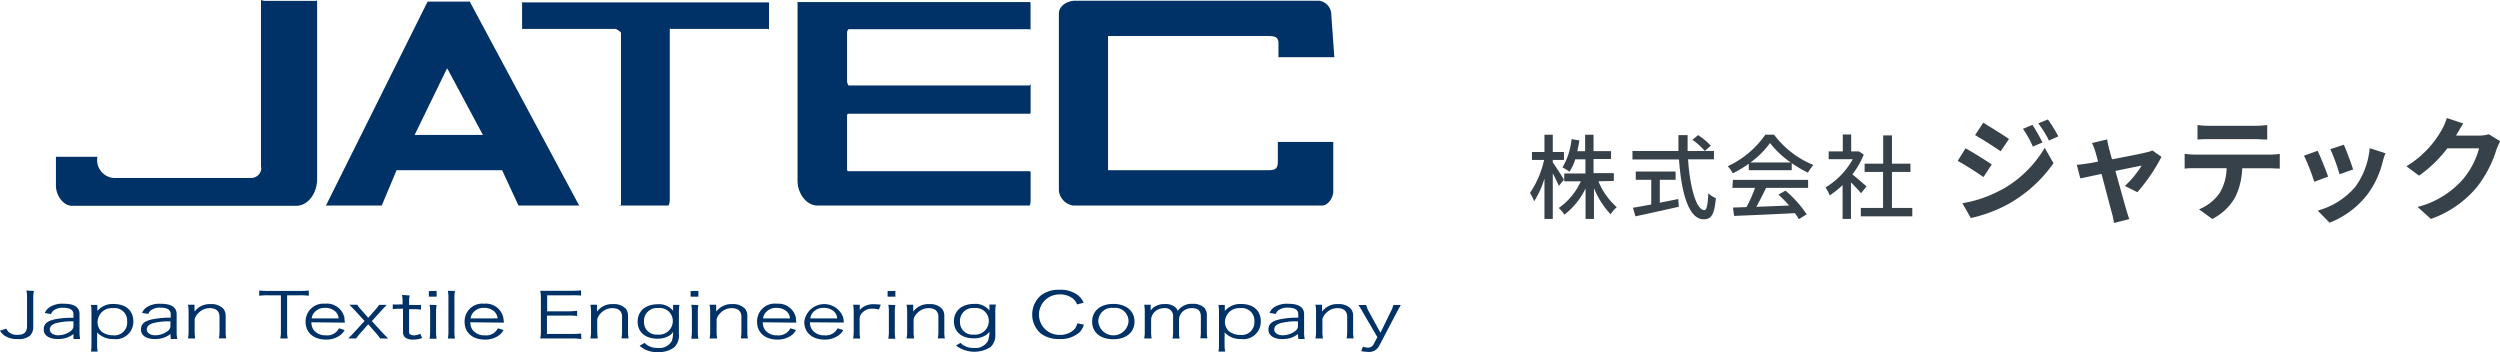 <svg xmlns="http://www.w3.org/2000/svg" viewBox="0 0 353.96 49.84"><defs><style>.cls-1{fill:#003267;}.cls-2{fill:#374149;}</style></defs><g id="レイヤー_2" data-name="レイヤー 2"><g id="footer"><path class="cls-1" d="M37,23.75A1.45,1.45,0,0,1,35.5,25.2h-19a2.55,2.55,0,0,1-2.71-3H7.92v4.1c0,1.32,1,2.84,2.29,2.84H41.9c1.83,0,3-1.93,3-3.76V.12c0-.26.07,0-.19,0H37.45c-.28,0-.5-.23-.5,0v23.6Z"/><path class="cls-1" d="M73.51,29.1H82s.07,0,0,0L66.51.23a.05.05,0,0,0-.05,0H60.54a.05.05,0,0,0,0,0L46.15,29.1s0,0,.05,0H54s0,0,.05,0l2.1-5s0,0,.05,0H71.09s0,0,0,0l2.32,5S73.49,29.1,73.51,29.1Zm-15-9.59,4.75-9.76a.06.06,0,0,1,.1,0l5.23,9.76a1,1,0,0,0,0-.41h-10A1,1,0,0,0,58.49,19.51Z"/><path class="cls-1" d="M108.78.34H73.92c-.13,0,0,.1,0,.22V4.2c0,.12-.13-.1,0-.1H87.17c.12,0,.75.42.75.54V29.1c0,.12-.43,0-.31,0h7c.12,0,.22-.55.22-.67V4.1c0-.12.1,0,.22,0h13.69c.12,0,.14.12.14,0V.56C108.92.44,108.9.34,108.78.34Z"/><path class="cls-1" d="M145.91,4.21V.45a.16.16,0,0,0-.16-.16H112.92c-.09,0,0,.07,0,.16V25.62c0,1.67,1.17,3.48,2.84,3.48h30c.09,0,.16-.52.16-.61V24.4a.16.16,0,0,0-.16-.16h-25.6c-.09,0-.23-.07-.23-.16v-7.8c0-.09.14-.18.23-.18h25.6a.14.14,0,0,0,.16-.14V11.88c0-.09-.07.22-.16.22h-25.6c-.09,0-.23-.46-.23-.54v-7c0-.08.14-.43.23-.43h25.6C145.84,4.1,145.91,4.3,145.91,4.21Z"/><path class="cls-1" d="M151.92,29.1h35.27c.87,0,1.58-1.16,1.58-2v-7h-7.85v2.77c0,1-.34,1.23-1.37,1.23H156.88V5.1h22.44c.93,0,1.69,0,1.69,1v2h7.91l-.43-6a2,2,0,0,0-1.74-2H152.26c-1.12,0-2.34.7-2.34,1.82V27A2.41,2.41,0,0,0,151.92,29.1Z"/><path class="cls-1" d="M4.8,41.19a4.12,4.12,0,0,0-.09,1v4a1.8,1.8,0,0,1-.46,1.34A2.56,2.56,0,0,1,2.43,48a3,3,0,0,1-1.87-.54A2.23,2.23,0,0,1,0,46.82l.89-.29a1.59,1.59,0,0,0,.4.53,1.74,1.74,0,0,0,1.15.35c1,0,1.39-.39,1.39-1.28v-4a4.12,4.12,0,0,0-.09-1Z"/><path class="cls-1" d="M10.4,47.29a3.25,3.25,0,0,1-1,.54A4,4,0,0,1,8.19,48c-1.25,0-2-.51-2-1.35s.56-1.22,1.61-1.45A11.94,11.94,0,0,1,10.4,45v-.51c0-.6-.49-.91-1.42-.91a2.15,2.15,0,0,0-1.4.38,1.09,1.09,0,0,0-.35.51l-.88-.15A1.78,1.78,0,0,1,7,43.51,3.33,3.33,0,0,1,9,43c1.5,0,2.26.49,2.26,1.45V47a5.07,5.07,0,0,0,.09,1H10.4Zm0-1.79a8.85,8.85,0,0,0-2.5.26c-.57.19-.85.49-.85.91s.46.8,1.19.8a2.92,2.92,0,0,0,1.81-.63.86.86,0,0,0,.35-.76Z"/><path class="cls-1" d="M12.88,49.78a6.5,6.5,0,0,0,.07-1V44.17a6.12,6.12,0,0,0-.07-1h.9v.5a2.62,2.62,0,0,1,0,.37,2.8,2.8,0,0,1,2.3-1c1.74,0,2.8.93,2.8,2.47A2.47,2.47,0,0,1,16.07,48a3,3,0,0,1-2.32-.94,4.4,4.4,0,0,1,0,.62v1.1a5.06,5.06,0,0,0,.08,1ZM18,45.53a1.77,1.77,0,0,0-2-1.9,2,2,0,0,0-2.18,1.91A1.78,1.78,0,0,0,14.44,47a2.61,2.61,0,0,0,1.55.47A1.79,1.79,0,0,0,18,45.53Z"/><path class="cls-1" d="M24.13,47.29a3.15,3.15,0,0,1-1,.54,4,4,0,0,1-1.17.18c-1.24,0-2-.51-2-1.35s.56-1.22,1.61-1.45a11.94,11.94,0,0,1,2.6-.23v-.51c0-.6-.48-.91-1.42-.91a2.16,2.16,0,0,0-1.4.38,1.09,1.09,0,0,0-.35.51l-.88-.15a1.78,1.78,0,0,1,.63-.79,3.35,3.35,0,0,1,2-.5c1.49,0,2.26.49,2.26,1.45V47a4.38,4.38,0,0,0,.09,1h-.92Zm0-1.79a8.71,8.71,0,0,0-2.49.26c-.58.19-.86.49-.86.91s.46.8,1.19.8a2.92,2.92,0,0,0,1.81-.63.86.86,0,0,0,.35-.76Z"/><path class="cls-1" d="M26.61,47.92a4.37,4.37,0,0,0,.09-1V44.15a4.54,4.54,0,0,0-.09-1h.93v.6a2.06,2.06,0,0,1,0,.38,2.63,2.63,0,0,1,2.28-1.07,2.3,2.3,0,0,1,1.81.66,1.56,1.56,0,0,1,.32,1v2.19a5.31,5.31,0,0,0,.07,1H31a6.33,6.33,0,0,0,.08-1V44.86c0-.8-.49-1.23-1.38-1.23a2.21,2.21,0,0,0-1.62.7,1.88,1.88,0,0,0-.52.88v1.71a6.33,6.33,0,0,0,.08,1Z"/><path class="cls-1" d="M40.65,46.92a4.21,4.21,0,0,0,.09,1H39.68a4.11,4.11,0,0,0,.09-1V41.81H38a11.22,11.22,0,0,0-1.3.06v-.74a11,11,0,0,0,1.29.06h4.4a11,11,0,0,0,1.33-.06v.74a11.2,11.2,0,0,0-1.33-.06H40.65Z"/><path class="cls-1" d="M44.09,45.63a1.74,1.74,0,0,0,.45,1.24,2.14,2.14,0,0,0,1.6.61,1.88,1.88,0,0,0,1.86-1l.79.25a2.08,2.08,0,0,1-.62.73,3.26,3.26,0,0,1-2,.62c-1.78,0-2.9-1-2.9-2.5A2.51,2.51,0,0,1,46,43,2.54,2.54,0,0,1,48.77,45c0,.1,0,.45.08.68Zm3.85-.55a1.42,1.42,0,0,0-.6-1.09,2.1,2.1,0,0,0-1.33-.4,1.88,1.88,0,0,0-1.6.77,1.47,1.47,0,0,0-.28.72Z"/><path class="cls-1" d="M53.83,47.92c-.16-.23-.27-.37-.51-.66l-1.19-1.35-1.26,1.43a4.63,4.63,0,0,0-.44.58H49.31c.18-.18.49-.49.74-.77l1.57-1.7-1.46-1.59-.68-.71h1.11a3.19,3.19,0,0,0,.44.59L52.14,45l1.09-1.25a4.24,4.24,0,0,0,.44-.59h1.09l-.69.73-1.42,1.57,1.49,1.63.81.84Z"/><path class="cls-1" d="M58,41.83a4.73,4.73,0,0,0-.08,1v.34h.54a9.62,9.62,0,0,0,1.15,0v.67a7.6,7.6,0,0,0-1.15-.06h-.54v3.08c0,.26,0,.39.15.47a.86.86,0,0,0,.55.15,1.84,1.84,0,0,0,.89-.23l.25.62a3.78,3.78,0,0,1-1.28.21,1.79,1.79,0,0,1-1.1-.28,1,1,0,0,1-.32-.85V43.71h-.45a8.72,8.72,0,0,0-1,.06V43.1a7.27,7.27,0,0,0,1,0H57v-.34a5,5,0,0,0-.08-1Z"/><path class="cls-1" d="M61.82,41.19V42h-1.1v-.79Zm0,2a4.75,4.75,0,0,0-.08,1v2.77a5.2,5.2,0,0,0,.08,1h-1a5.7,5.7,0,0,0,.08-1V44.15a4.81,4.81,0,0,0-.08-1Z"/><path class="cls-1" d="M64.41,41.19a5.72,5.72,0,0,0-.07,1v4.74a6.24,6.24,0,0,0,.07,1h-1a5,5,0,0,0,.08-1V42.18a4.77,4.77,0,0,0-.08-1Z"/><path class="cls-1" d="M66.6,45.63a1.65,1.65,0,0,0,.45,1.24,2.1,2.1,0,0,0,1.59.61,1.87,1.87,0,0,0,1.86-1l.79.25a2.08,2.08,0,0,1-.62.73,3.26,3.26,0,0,1-2,.62c-1.78,0-2.89-1-2.89-2.5A2.5,2.5,0,0,1,68.54,43,2.53,2.53,0,0,1,71.27,45c0,.1.06.45.08.68Zm3.85-.55a1.48,1.48,0,0,0-.6-1.09,2.12,2.12,0,0,0-1.34-.4,1.89,1.89,0,0,0-1.6.77,1.58,1.58,0,0,0-.28.72Z"/><path class="cls-1" d="M82.31,48A10.31,10.31,0,0,0,81,47.92H77.73c-.54,0-.85,0-1.24,0a4.76,4.76,0,0,0,.09-1.06V42.17a4.83,4.83,0,0,0-.09-1l1.24,0H81a11.9,11.9,0,0,0,1.27-.06v.74A11.13,11.13,0,0,0,81,41.81H77.47v2.27h3A12.44,12.44,0,0,0,81.71,44v.74a8.88,8.88,0,0,0-1.27-.06h-3v2.6h3.58a11.83,11.83,0,0,0,1.26-.06Z"/><path class="cls-1" d="M83.59,47.92a5,5,0,0,0,.09-1V44.15a5.24,5.24,0,0,0-.09-1h.93v.6a2.06,2.06,0,0,1,0,.38,2.62,2.62,0,0,1,2.28-1.07,2.3,2.3,0,0,1,1.81.66,1.55,1.55,0,0,1,.31,1v2.19a5.18,5.18,0,0,0,.08,1H88a6.36,6.36,0,0,0,.07-1V44.86c0-.8-.48-1.23-1.37-1.23a2.19,2.19,0,0,0-1.62.7,1.8,1.8,0,0,0-.52.88v1.71a6.33,6.33,0,0,0,.08,1Z"/><path class="cls-1" d="M91.26,48.54a1.53,1.53,0,0,0,.36.31,2.55,2.55,0,0,0,1.51.41,2,2,0,0,0,2-1A3.93,3.93,0,0,0,95.3,47a1.87,1.87,0,0,1-.48.49,3.11,3.11,0,0,1-1.75.46c-1.71,0-2.79-.93-2.79-2.41s1.1-2.46,2.85-2.46A2.52,2.52,0,0,1,95.3,44c0-.15,0-.22,0-.34v-.5h.9a5.83,5.83,0,0,0-.08,1v3.17a2.3,2.3,0,0,1-.65,1.84,3.56,3.56,0,0,1-2.35.67,3.52,3.52,0,0,1-2.56-.88Zm1.85-1.17a1.93,1.93,0,0,0,2.15-1.92,1.84,1.84,0,0,0-2.08-1.83,1.81,1.81,0,0,0-2,1.9A1.76,1.76,0,0,0,93.11,47.37Z"/><path class="cls-1" d="M98.88,41.19V42h-1.1v-.79Zm0,2a5.53,5.53,0,0,0-.08,1v2.77a6.14,6.14,0,0,0,.08,1h-1a6.85,6.85,0,0,0,.08-1V44.15a5.62,5.62,0,0,0-.08-1Z"/><path class="cls-1" d="M100.46,47.92a4.37,4.37,0,0,0,.09-1V44.15a4.54,4.54,0,0,0-.09-1h.94v.6a1.55,1.55,0,0,1,0,.38,2.65,2.65,0,0,1,2.29-1.07,2.28,2.28,0,0,1,1.8.66,1.5,1.5,0,0,1,.32,1v2.19a4.48,4.48,0,0,0,.08,1h-1a5.33,5.33,0,0,0,.08-1V44.86c0-.8-.49-1.23-1.38-1.23a2.17,2.17,0,0,0-1.61.7,1.72,1.72,0,0,0-.52.88v1.71a5.33,5.33,0,0,0,.08,1Z"/><path class="cls-1" d="M108,45.63a1.74,1.74,0,0,0,.45,1.24,2.12,2.12,0,0,0,1.6.61,1.88,1.88,0,0,0,1.86-1l.79.25a2.19,2.19,0,0,1-.62.73,3.27,3.27,0,0,1-2,.62c-1.77,0-2.89-1-2.89-2.5A2.51,2.51,0,0,1,110,43,2.54,2.54,0,0,1,112.69,45c0,.1,0,.45.08.68Zm3.85-.55a1.48,1.48,0,0,0-.6-1.09,2.1,2.1,0,0,0-1.33-.4,1.88,1.88,0,0,0-1.6.77,1.47,1.47,0,0,0-.28.72Z"/><path class="cls-1" d="M114.69,45.63a1.65,1.65,0,0,0,.45,1.24,2.1,2.1,0,0,0,1.59.61,1.86,1.86,0,0,0,1.86-1l.8.25a2.21,2.21,0,0,1-.63.73,3.26,3.26,0,0,1-2,.62c-1.77,0-2.89-1-2.89-2.5a2.85,2.85,0,0,1,5.53-.59c0,.1.06.45.08.68Zm3.85-.55a1.48,1.48,0,0,0-.6-1.09,2.1,2.1,0,0,0-1.33-.4,1.9,1.9,0,0,0-1.61.77,1.7,1.7,0,0,0-.28.72Z"/><path class="cls-1" d="M124.43,43.83a3.23,3.23,0,0,0-.92-.13,1.85,1.85,0,0,0-1.39.54,1.24,1.24,0,0,0-.41.88v1.81a5.16,5.16,0,0,0,.08,1h-1a6,6,0,0,0,.08-1V44.15a4.81,4.81,0,0,0-.08-1h.94v.5a1.18,1.18,0,0,1,0,.27,1.72,1.72,0,0,1,.63-.54,2.72,2.72,0,0,1,1.35-.31,7,7,0,0,1,1,.08Z"/><path class="cls-1" d="M126.77,41.19V42h-1.1v-.79Zm0,2a4.75,4.75,0,0,0-.08,1v2.77a5.2,5.2,0,0,0,.08,1h-1a5.7,5.7,0,0,0,.08-1V44.15a4.81,4.81,0,0,0-.08-1Z"/><path class="cls-1" d="M128.35,47.92a4.37,4.37,0,0,0,.09-1V44.15a4.54,4.54,0,0,0-.09-1h.94v.6a1.55,1.55,0,0,1,0,.38,2.63,2.63,0,0,1,2.28-1.07,2.28,2.28,0,0,1,1.81.66,1.56,1.56,0,0,1,.32,1v2.19a4.48,4.48,0,0,0,.08,1h-1a5.33,5.33,0,0,0,.08-1V44.86c0-.8-.49-1.23-1.38-1.23a2.17,2.17,0,0,0-1.61.7,1.72,1.72,0,0,0-.52.88v1.71a5.33,5.33,0,0,0,.08,1Z"/><path class="cls-1" d="M136,48.54a1.53,1.53,0,0,0,.36.31,2.58,2.58,0,0,0,1.52.41,2,2,0,0,0,2-1,3.85,3.85,0,0,0,.21-1.31,1.9,1.9,0,0,1-.49.49,3.11,3.11,0,0,1-1.75.46c-1.7,0-2.79-.93-2.79-2.41s1.11-2.46,2.86-2.46a2.54,2.54,0,0,1,2.17.93,2.24,2.24,0,0,1,0-.34v-.5H141a5,5,0,0,0-.08,1v3.17a2.3,2.3,0,0,1-.66,1.84,4.3,4.3,0,0,1-4.91-.21Zm1.86-1.17A1.93,1.93,0,0,0,140,45.45a1.83,1.83,0,0,0-2.08-1.83,1.81,1.81,0,0,0-2,1.9A1.76,1.76,0,0,0,137.88,47.37Z"/><path class="cls-1" d="M152.49,43.1a2,2,0,0,0-.53-.78,2.85,2.85,0,0,0-2-.63,2.86,2.86,0,1,0,0,5.72,2.89,2.89,0,0,0,2.11-.74,1.75,1.75,0,0,0,.45-.89l.94.18A2.72,2.72,0,0,1,152.9,47,4,4,0,0,1,150,48a4.17,4.17,0,0,1-2.64-.78,3.58,3.58,0,0,1,.07-5.44,4.13,4.13,0,0,1,2.59-.75,4,4,0,0,1,2.52.71,2.84,2.84,0,0,1,.89,1.12Z"/><path class="cls-1" d="M154.63,45.54c0-1.53,1.18-2.51,3-2.51s3,1,3,2.5-1.17,2.5-3,2.5S154.63,47.07,154.63,45.54Zm.87,0a2.15,2.15,0,0,0,4.28,0,1.88,1.88,0,0,0-2.11-1.94A1.91,1.91,0,0,0,155.5,45.52Z"/><path class="cls-1" d="M162,47.92a5,5,0,0,0,.08-1V44.15a4.81,4.81,0,0,0-.08-1h.92v.48s0,.15,0,.32a2.15,2.15,0,0,1,.43-.44,2.59,2.59,0,0,1,1.59-.46,2.11,2.11,0,0,1,1.46.45,1.09,1.09,0,0,1,.35.52,2.35,2.35,0,0,1,2.09-1,2.26,2.26,0,0,1,1.65.54,1.53,1.53,0,0,1,.38,1.15v2.19a4.65,4.65,0,0,0,.08,1h-1a4.77,4.77,0,0,0,.07-1V44.83c0-.84-.39-1.2-1.29-1.2a1.85,1.85,0,0,0-1.43.64,1.68,1.68,0,0,0-.37.91v1.75a4.59,4.59,0,0,0,.08,1h-1a4.75,4.75,0,0,0,.08-1V44.83a1.11,1.11,0,0,0-1.26-1.2,1.88,1.88,0,0,0-1.48.67,1.71,1.71,0,0,0-.37.88v1.74a6.28,6.28,0,0,0,.07,1Z"/><path class="cls-1" d="M172.51,49.78a5.44,5.44,0,0,0,.08-1V44.17a5.15,5.15,0,0,0-.08-1h.9v.5a2.62,2.62,0,0,1,0,.37,2.82,2.82,0,0,1,2.3-1c1.74,0,2.8.93,2.8,2.47A2.47,2.47,0,0,1,175.7,48a3,3,0,0,1-2.32-.94,4.4,4.4,0,0,1,0,.62v1.1a6,6,0,0,0,.08,1Zm5.09-4.25a1.77,1.77,0,0,0-2-1.9,2,2,0,0,0-2.17,1.91,1.75,1.75,0,0,0,.64,1.41,2.59,2.59,0,0,0,1.55.47A1.78,1.78,0,0,0,177.6,45.53Z"/><path class="cls-1" d="M183.77,47.29a3.25,3.25,0,0,1-1,.54,4,4,0,0,1-1.18.18c-1.24,0-2-.51-2-1.35s.57-1.22,1.62-1.45a11.87,11.87,0,0,1,2.6-.23v-.51c0-.6-.49-.91-1.43-.91a2.16,2.16,0,0,0-1.4.38,1.25,1.25,0,0,0-.35.51l-.88-.15a1.85,1.85,0,0,1,.63-.79,3.37,3.37,0,0,1,2-.5c1.49,0,2.26.49,2.26,1.45V47a4.38,4.38,0,0,0,.09,1h-.91Zm0-1.79a8.8,8.8,0,0,0-2.5.26c-.58.19-.86.49-.86.91s.46.8,1.2.8a2.94,2.94,0,0,0,1.81-.63.88.88,0,0,0,.35-.76Z"/><path class="cls-1" d="M186.24,47.92a4.37,4.37,0,0,0,.09-1V44.15a4.54,4.54,0,0,0-.09-1h.94v.6a2.06,2.06,0,0,1,0,.38,2.62,2.62,0,0,1,2.28-1.07,2.28,2.28,0,0,1,1.8.66,1.5,1.5,0,0,1,.32,1v2.19a4.48,4.48,0,0,0,.08,1h-1a5.33,5.33,0,0,0,.08-1V44.86c0-.8-.48-1.23-1.38-1.23a2.17,2.17,0,0,0-1.61.7,1.72,1.72,0,0,0-.52.88v1.71a5.33,5.33,0,0,0,.08,1Z"/><path class="cls-1" d="M192.94,44.18a8.89,8.89,0,0,0-.62-1h1.11a4.4,4.4,0,0,0,.38.94l1.64,3,1.46-3a4,4,0,0,0,.37-.94h1.05l-.55,1L195.25,49a1.6,1.6,0,0,1-1.6.82,5.68,5.68,0,0,1-.92-.1l.24-.65a1.87,1.87,0,0,0,.68.15.88.88,0,0,0,.84-.49l.52-1Z"/><path class="cls-2" d="M220.71,26.32c-.17-.43-.53-1.13-.86-1.78V31h-1.18V25.27a12.69,12.69,0,0,1-1.46,3.23,6.59,6.59,0,0,0-.59-1.19,13.26,13.26,0,0,0,2-4.67H216.9V21.52h1.77V19.08h1.18v2.44h1.58v1.12h-1.58V23c.35.48,1.34,2,1.58,2.43Zm5.6-.65a9.86,9.86,0,0,0,2.6,3.66,5.31,5.31,0,0,0-.88,1,12,12,0,0,1-2.35-3.69V31h-1.19V26.68a10.22,10.22,0,0,1-3,3.71,4.52,4.52,0,0,0-.8-.94,9.23,9.23,0,0,0,3.13-3.78h-2.35V24.56h3v-2h-1.44a7.1,7.1,0,0,1-.81,1.75,7.51,7.51,0,0,0-1-.61,9.58,9.58,0,0,0,1.28-4l1.11.18c-.07.53-.18,1-.29,1.53h1.11V19.08h1.19V21.4h2.48v1.11h-2.48v2h2.87v1.11Z"/><path class="cls-2" d="M239,22.56c.28,4.1,1.19,7.19,2.32,7.19.32,0,.47-.7.55-2.39a3.17,3.17,0,0,0,1.07.69c-.21,2.34-.64,3-1.72,3-2.15,0-3.17-3.79-3.5-8.47h-6.59V21.38h6.51c0-.74,0-1.5,0-2.25h1.3c0,.75,0,1.52,0,2.25h3.73v1.18Zm-4,6.14,2.61-.52.09,1.09c-2.16.49-4.48,1-6.15,1.36l-.35-1.22c.7-.11,1.6-.28,2.59-.46V25.46H231.6V24.29h5.64v1.17H235Zm5.42-9.57a9.64,9.64,0,0,1,1.8,1.49l-.84.76a10,10,0,0,0-1.76-1.59Z"/><path class="cls-2" d="M247.6,23.19a17.4,17.4,0,0,1-2.27,1.35,4.23,4.23,0,0,0-.71-1,13.3,13.3,0,0,0,5.32-4.47h1.24a13.15,13.15,0,0,0,5.57,4.29,6,6,0,0,0-.77,1.09,16.19,16.19,0,0,1-2.3-1.35v1H247.6Zm-2.24,2.28H256V26.6h-5.95c-.43.88-.91,1.85-1.38,2.68l4.64-.18a18.53,18.53,0,0,0-1.51-1.55l1-.56a16.48,16.48,0,0,1,3,3.35l-1.11.69a7,7,0,0,0-.57-.85c-3.09.16-6.39.3-8.6.39l-.16-1.18,1.92-.07a20.81,20.81,0,0,0,1.21-2.72h-3.22ZM253.54,23a13,13,0,0,1-2.93-2.75A12.44,12.44,0,0,1,247.84,23Z"/><path class="cls-2" d="M263.49,27.36c-.3-.38-.88-1-1.42-1.54V31h-1.19V26.2a11.88,11.88,0,0,1-1.82,1.46,6,6,0,0,0-.6-1.12,10.7,10.7,0,0,0,3.86-4h-3.41v-1.1h2v-2.4h1.19v2.4h.9l.21,0,.67.45a12,12,0,0,1-1.61,2.8c.61.49,1.69,1.43,2,1.7Zm7.26,2.08v1.19h-7.29V29.44h3.15v-5.1H264V23.17h2.63v-4h1.24v4h2.62v1.17h-2.62v5.1Z"/><path class="cls-2" d="M282,23.28l-1.17,1.79c-.91-.64-2.58-1.71-3.65-2.29L278.29,21C279.38,21.6,281.14,22.7,282,23.28Zm1.28,3.65a16.14,16.14,0,0,0,6.22-6l1.24,2.18a19.33,19.33,0,0,1-6.36,5.76,20.27,20.27,0,0,1-5.34,2l-1.2-2.1A17.1,17.1,0,0,0,283.24,26.93Zm1.17-7.27-1.19,1.76c-.89-.62-2.56-1.69-3.62-2.29l1.16-1.76C281.81,18,283.57,19.07,284.41,19.66Zm4.77.5-1.4.59a14.25,14.25,0,0,0-1.4-2.51l1.34-.56A26.45,26.45,0,0,1,289.18,20.16Zm2.24-.87-1.36.61a15.27,15.27,0,0,0-1.51-2.43l1.36-.56A21.2,21.2,0,0,1,291.42,19.29Z"/><path class="cls-2" d="M298.6,21c.11.39.25.93.43,1.56,2-.39,4.27-.82,4.9-1a3.08,3.08,0,0,0,.81-.26l1.29.91a25.49,25.49,0,0,1-3.41,5l-1.77-.88a14,14,0,0,0,2.37-2.88c-.38.06-2,.4-3.71.75.61,2.21,1.3,4.68,1.54,5.51.09.27.3,1,.43,1.31l-2.18.55a9.06,9.06,0,0,0-.29-1.41c-.24-.87-.89-3.36-1.47-5.54l-3,.64-.5-1.92c.51-.05.95-.1,1.47-.19.23,0,.81-.13,1.54-.27-.16-.63-.3-1.14-.41-1.49a6.6,6.6,0,0,0-.45-1.14l2.14-.51C298.41,20.18,298.5,20.61,298.6,21Z"/><path class="cls-2" d="M310.84,21.89h10.48a11.08,11.08,0,0,0,1.46-.1v2.08c-.4,0-1-.05-1.46-.05h-3.86a10,10,0,0,1-1,4.12A7.67,7.67,0,0,1,313.22,31l-1.87-1.36a6.61,6.61,0,0,0,2.9-2.29,7,7,0,0,0,1-3.54h-4.4c-.48,0-1.09,0-1.54.07v-2.1C309.78,21.84,310.34,21.89,310.84,21.89Zm2-4.08h6.43A12.46,12.46,0,0,0,321,17.7v2.06c-.54,0-1.17-.06-1.73-.06h-6.41c-.56,0-1.24,0-1.73.06V17.7A12.27,12.27,0,0,0,312.87,17.81Z"/><path class="cls-2" d="M329.62,25l-1.95.74a30.32,30.32,0,0,0-1.46-3.7l1.92-.69C328.53,22.13,329.3,24.07,329.62,25Zm7.75-2.16a12.94,12.94,0,0,1-2.18,4.69,12.49,12.49,0,0,1-5.36,4l-1.68-1.71a10.74,10.74,0,0,0,5.31-3.35,10.91,10.91,0,0,0,2.05-5.49l2.24.72C337.56,22.14,337.47,22.48,337.37,22.8ZM333.16,24l-1.92.67a26.49,26.49,0,0,0-1.3-3.55l1.91-.63C332.15,21.15,332.94,23.23,333.16,24Z"/><path class="cls-2" d="M347.77,19.12a.35.35,0,0,0,0,.08h3.22a5.25,5.25,0,0,0,1.39-.19L354,20a6.84,6.84,0,0,0-.53,1.15,16.64,16.64,0,0,1-2.78,5.34A15,15,0,0,1,344.18,31l-1.89-1.7a12.73,12.73,0,0,0,6.45-3.95A11.45,11.45,0,0,0,351,21h-4.5a18.18,18.18,0,0,1-4,3.87l-1.79-1.33a14.08,14.08,0,0,0,5-5.15,8.09,8.09,0,0,0,.72-1.68l2.33.77C348.38,18.05,348,18.77,347.77,19.12Z"/></g></g></svg>